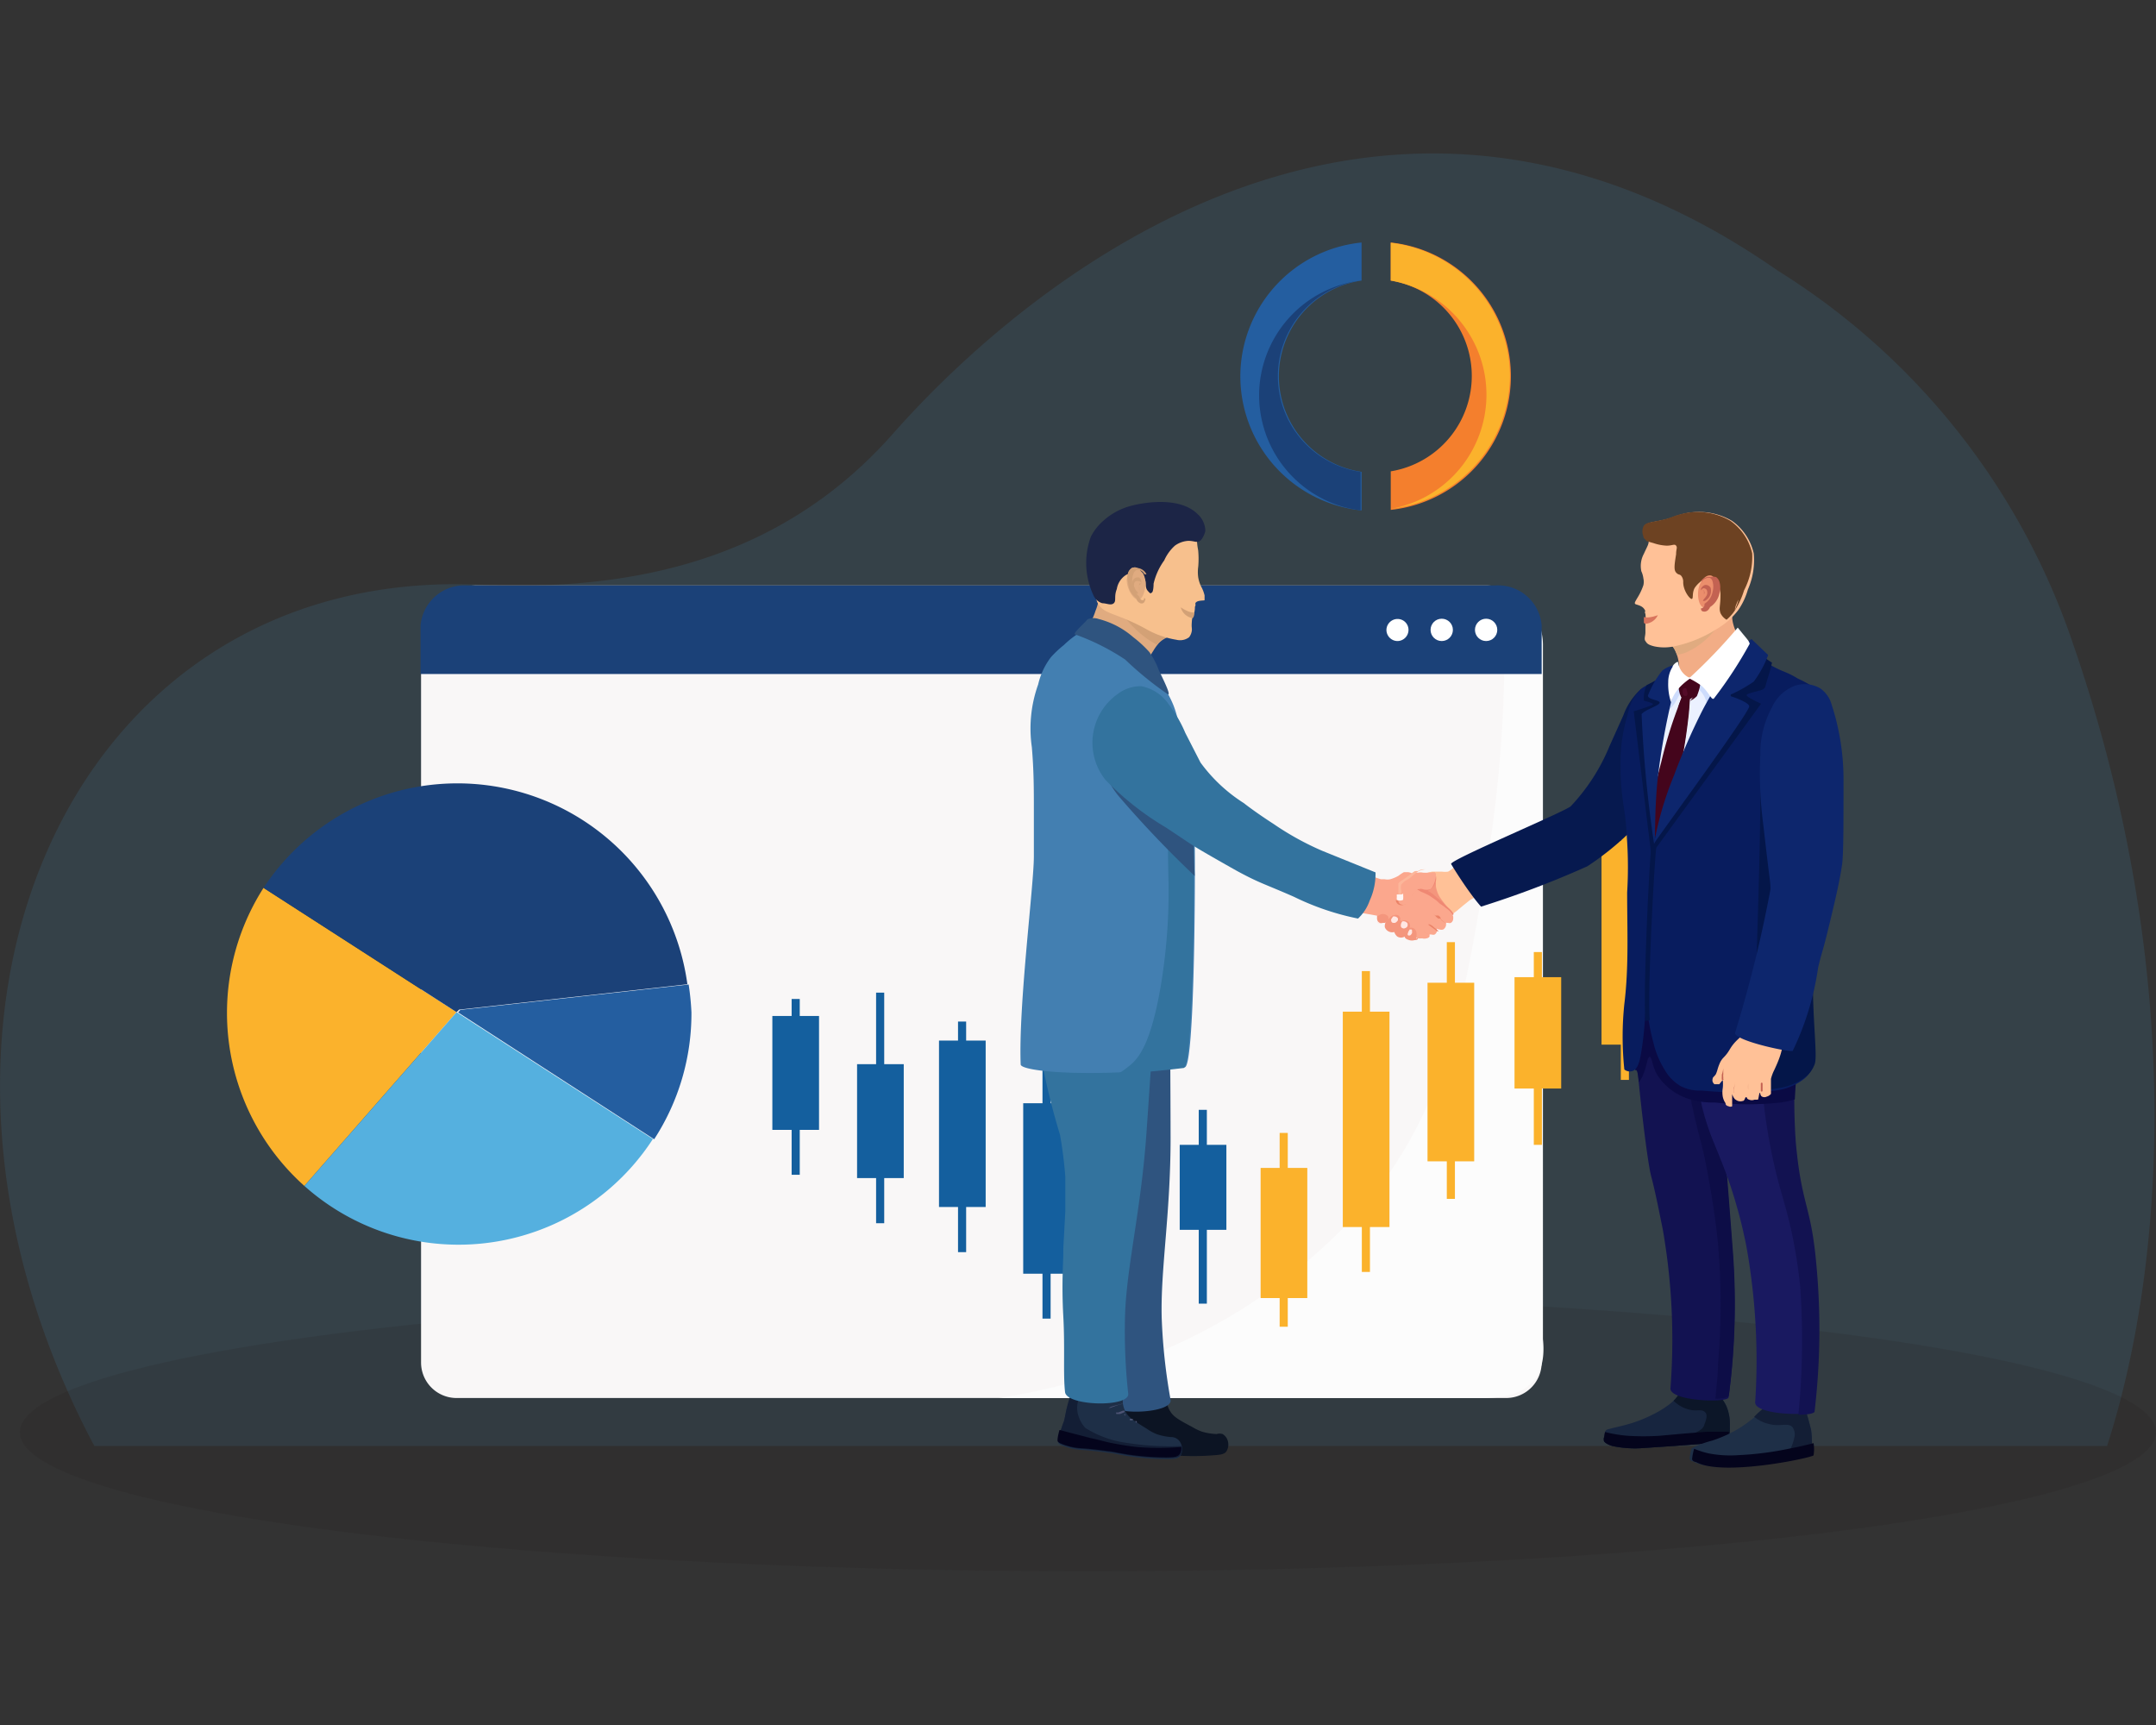 <svg id="Layer_1" data-name="Layer 1" xmlns="http://www.w3.org/2000/svg" viewBox="0 0 85 68"><rect x="0" y="0" width="85" height="68" fill="#333333" stroke="none"/><defs><style>.cls-1{fill:#4aabe5;opacity:0.12;}.cls-2{fill:#231f20;opacity:0.15;}.cls-3{fill:#f9f7f7;}.cls-4{fill:#fcfcfc;}.cls-5{fill:#1b4178;}.cls-6{fill:#fff;}.cls-7{fill:#fbb22c;}.cls-8{fill:#55b0df;}.cls-9{fill:#245ea0;}.cls-10{fill:#145f9e;}.cls-11{fill:#e0ab80;}.cls-12{fill:#d3a176;}.cls-13{fill:#f7c08d;}.cls-14{fill:#1c2546;}.cls-15{fill:#c36252;}.cls-16{fill:#f2ad86;}.cls-17{fill:#ffc197;}.cls-18{fill:#6d4222;}.cls-19{fill:#eb8e6c;}.cls-20{fill:#d8745d;}.cls-21{fill:#f4967d;}.cls-22{fill:#ef8873;}.cls-23{fill:#fba78d;}.cls-24{fill:#7f0a3a;}.cls-25{fill:#ea8368;}.cls-26{fill:#e0745f;}.cls-27{fill:#ffe7e3;}.cls-28{fill:#fcb69a;}.cls-29{fill:#fff5f3;}.cls-30{fill:#0c1423;}.cls-31{fill:#4e5475;}.cls-32{fill:#2f547f;}.cls-33{fill:#1e2f47;}.cls-34{fill:#131e35;}.cls-35{fill:#04041c;}.cls-36{fill:#33739e;}.cls-37{fill:#06194f;}.cls-38{fill:#17253f;}.cls-39{fill:#0c1628;}.cls-40{fill:#121251;}.cls-41{fill:#ebf1ff;}.cls-42{fill:#0d0d47;}.cls-43{fill:#44051c;}.cls-44{fill:#191960;}.cls-45{fill:#0a0a44;}.cls-46{fill:#081c5e;}.cls-47{fill:#041649;}.cls-48{fill:#437fb1;}.cls-49{fill:#cddcfc;}.cls-50{fill:#0d266d;}.cls-51{fill:#540b29;}.cls-52{fill:#f47f2d;}</style></defs><path class="cls-1" d="M83.07,57c2.21-6.82,3.21-18.41-1.32-31.56A27.77,27.77,0,0,0,70.09,10.67c-17.89-12.48-32.74,4-34.95,6.5-4.39,4.92-10.22,6.15-16.24,5.88C2.64,22.33-5.16,40.3,3.72,57Z"/><ellipse class="cls-2" cx="42.89" cy="56.46" rx="42.11" ry="5.48"/><path class="cls-3" d="M18.74,23.08H58.62a2.16,2.16,0,0,1,2.16,2.16V53.71a1.4,1.4,0,0,1-1.4,1.4H18a1.4,1.4,0,0,1-1.4-1.4V25.24A2.16,2.16,0,0,1,18.74,23.08Z"/><path class="cls-4" d="M59.26,23.23a52,52,0,0,1-.67,11c-.92,5.47-1.56,9.25-4.55,13a22.16,22.16,0,0,1-9.68,6.57,23.64,23.64,0,0,1-5,1.31h19.1c1.32,0,2.57-.42,2.37-2.32V25.4A2.33,2.33,0,0,0,59.26,23.23Z"/><path class="cls-5" d="M60.78,24.66a1.72,1.72,0,0,0-1.84-1.58H18.42a1.73,1.73,0,0,0-1.84,1.58v1.91h44.2Z"/><circle class="cls-6" cx="56.84" cy="24.83" r="0.44"/><path class="cls-6" d="M54.66,24.83a.44.44,0,0,1,.44-.43.43.43,0,0,1,.43.43.44.44,0,0,1-.43.44A.44.44,0,0,1,54.66,24.83Z"/><circle class="cls-6" cx="58.59" cy="24.83" r="0.44"/><path class="cls-7" d="M10.39,35A9.15,9.15,0,0,0,12,46.75l6-6.85Z"/><path class="cls-5" d="M18.1,39.8l9-1A9.15,9.15,0,0,0,10.39,35L18,39.9Z"/><path class="cls-8" d="M12,46.75A9.13,9.13,0,0,0,25.74,44.9L18,39.9Z"/><path class="cls-9" d="M27.15,38.81l-9,1-.09.1,7.73,5a9.1,9.1,0,0,0,1.47-5A10.32,10.32,0,0,0,27.15,38.81Z"/><rect class="cls-7" x="52.94" y="39.88" width="1.84" height="8.49"/><rect class="cls-7" x="53.69" y="38.28" width="0.32" height="11.86"/><rect class="cls-7" x="56.28" y="38.74" width="1.84" height="7.04"/><rect class="cls-7" x="57.04" y="37.14" width="0.32" height="10.12"/><rect class="cls-7" x="59.71" y="38.52" width="1.84" height="4.39"/><rect class="cls-7" x="60.47" y="37.53" width="0.32" height="7.6"/><rect class="cls-10" x="40.34" y="43.49" width="1.84" height="6.72"/><rect class="cls-10" x="41.1" y="41.95" width="0.32" height="10.03"/><rect class="cls-10" x="33.79" y="41.95" width="1.84" height="4.49"/><rect class="cls-10" x="34.54" y="39.13" width="0.32" height="9.09"/><rect class="cls-7" x="43.57" y="46.85" width="1.84" height="5.13"/><rect class="cls-7" x="44.32" y="45.47" width="0.32" height="7.64"/><rect class="cls-7" x="49.7" y="46.04" width="1.84" height="5.13"/><rect class="cls-7" x="50.45" y="44.66" width="0.32" height="7.64"/><rect class="cls-10" x="46.51" y="45.13" width="1.84" height="3.35"/><rect class="cls-10" x="47.26" y="43.75" width="0.32" height="7.64"/><rect class="cls-7" x="63.14" y="33.15" width="1.84" height="8.03"/><rect class="cls-7" x="63.9" y="31.2" width="0.32" height="11.37"/><rect class="cls-10" x="37.02" y="41.02" width="1.84" height="6.56"/><rect class="cls-10" x="37.77" y="40.27" width="0.32" height="9.09"/><rect class="cls-10" x="30.45" y="40.05" width="1.84" height="4.49"/><rect class="cls-10" x="31.21" y="39.38" width="0.32" height="6.93"/><path class="cls-11" d="M43.39,23.35c-.12.12,0,.24-.2.73-.22.68-.49.74-.47,1.06,0,.62,1.11,1,1.37,1.09s.76.26,1,.05.11-.22.37-.61a2.15,2.15,0,0,1,.22-.31c.35-.37.75-.27.81-.42C46.65,24.54,44,22.8,43.39,23.35Z"/><path class="cls-12" d="M43.71,23.24a4.39,4.39,0,0,0,1.6,2l.32.19,0-.06c.35-.37.75-.27.81-.42C46.63,24.59,44.62,23.23,43.71,23.24Z"/><path class="cls-13" d="M47.19,21.25c0,.25.05.43.05.47a3.57,3.57,0,0,1,0,.62,1.52,1.52,0,0,0,0,.42,1.31,1.31,0,0,0,.11.35,1.42,1.42,0,0,1,.14.36c0,.13,0,.17,0,.19s-.23,0-.32.07,0,.08-.06.19c0,.32-.1.3-.12.56s0,.21,0,.36a.54.54,0,0,1-.11.28.59.59,0,0,1-.5.1,3.57,3.57,0,0,1-1.19-.42c-1.25-.69-1.67-.55-1.93-1.06a4.06,4.06,0,0,1-.18-.74A4.6,4.6,0,0,1,43,21.94a1.89,1.89,0,0,1,.11-.74,2,2,0,0,1,1.37-.94,4.71,4.71,0,0,1,1.82,0c.38,0,.6.09.73.27A1.85,1.85,0,0,1,47.19,21.25Z"/><path class="cls-14" d="M43.11,23.47a.55.55,0,0,0,.35.31c.17,0,.34.1.45,0s0-.26.12-.56a.81.81,0,0,1,.37-.56.6.6,0,0,1,.72.14c.1.16,0,.34.13.49s.11.09.16.07.07-.21.07-.35a2.54,2.54,0,0,1,.42-.92,1.71,1.71,0,0,1,.42-.58,1,1,0,0,1,.53-.19c.24,0,.33.09.46,0s.21-.37.21-.39a.91.91,0,0,0-.3-.66c-.8-.8-2.47-.37-2.59-.34a2.62,2.62,0,0,0-1.11.58,2.12,2.12,0,0,0-.51.64A3,3,0,0,0,43.11,23.47Z"/><path class="cls-12" d="M47.09,24.14s0,.15-.06.22a.05.05,0,0,1-.05,0,.59.59,0,0,1-.43-.42S46.89,24.18,47.09,24.14Z"/><path class="cls-11" d="M44.7,22.37c-.18,0-.26.31-.28.48,0,.41.3.84.49.79s.37-.71.14-1.06C45,22.56,44.88,22.33,44.7,22.37Z"/><path class="cls-15" d="M44.86,23.29h0Z"/><path class="cls-12" d="M44.91,22.77a.21.21,0,0,0-.23.08.43.43,0,0,0,0,.42c0,.05.08.12.14.13s.07,0,0-.09v0l0,0c0-.05,0,0,0,0a.35.35,0,0,1-.09-.15.23.23,0,0,1,0-.2.11.11,0,0,1,.13-.05A.12.12,0,0,1,45,23a.05.05,0,0,0,0,0s0,0,0-.06A.22.22,0,0,0,44.91,22.77Z"/><path class="cls-15" d="M44.86,23.29h0l0,0h0Z"/><path class="cls-12" d="M44.84,22.39a.26.26,0,0,0-.21,0,.34.34,0,0,0-.15.17.79.79,0,0,0,0,.44.76.76,0,0,0,.32.58h0a.24.24,0,0,0,.2.21h0c.1,0,.13-.07.15-.14a.07.07,0,0,0,0-.06h0a.07.07,0,0,0-.05,0c0,.06,0,.07-.06.07h0c-.07,0-.1-.08-.13-.15s0,0,0,0a.8.8,0,0,1-.22-.9.24.24,0,0,1,.1-.13.19.19,0,0,1,.15,0,.32.32,0,0,1,.18.16,0,0,0,0,0,.08,0A.44.44,0,0,0,44.84,22.39Zm-.07,1.21Z"/><path class="cls-12" d="M44.92,23a.21.21,0,0,0,0,.15c0,.07,0,.14,0,.13a.47.47,0,0,1,0-.22C45,23,45,23,45,23S45,23,44.92,23Z"/><path class="cls-16" d="M65.79,25.26c0,.13.14.14.26.4a1.54,1.54,0,0,1,.14.79c0,.6-.21.79-.09.93s.8,0,1.11-.14a2.89,2.89,0,0,0,1.34-1.49.59.59,0,0,0,.1-.46c0-.11-.08-.14-.17-.3a2.18,2.18,0,0,1-.15-.4c-.12-.46.09-.71,0-.84C68,23.4,65.64,24.63,65.79,25.26Z"/><path class="cls-11" d="M68.16,23.69c-.6,0-2.5,1-2.37,1.57,0,.13.14.14.26.4l.07.16.31-.08A3,3,0,0,0,68.16,23.69Z"/><path class="cls-17" d="M65,21.33c0,.14-.07.23-.19.5a1,1,0,0,0-.1.69.93.93,0,0,1,.08.28.61.61,0,0,1,0,.27,2.45,2.45,0,0,1-.25.52c-.08.14-.1.17-.08.21s.24.05.35.19,0,.09.06.21a1.84,1.84,0,0,1,0,.38c0,.11,0,.21,0,.35s-.06.26,0,.34.07.14.35.21a1.88,1.88,0,0,0,.78,0,5,5,0,0,0,1.69-.69,2.84,2.84,0,0,0,.84-.74,2.71,2.71,0,0,0,.38-.81,2.87,2.87,0,0,0,.23-1.43,2.16,2.16,0,0,0-.86-1.28,2.57,2.57,0,0,0-2-.25c-.28.07-.33.14-.76.23s-.6.09-.67.25a.49.49,0,0,0,0,.38C64.88,21.25,64.93,21.25,65,21.33Z"/><path class="cls-18" d="M69.08,21.81a2.16,2.16,0,0,0-.86-1.28,2.57,2.57,0,0,0-2-.25c-.28.07-.33.14-.76.23s-.6.09-.67.25a.49.49,0,0,0,0,.38c0,.11.1.11.12.19h0l.28.08a1.84,1.84,0,0,0,.52.1c.22,0,.31-.08.37,0s0,.13,0,.34c-.06.38-.1.61,0,.72s.14.05.21.14a.37.37,0,0,1,.07.24c0,.34.27.68.34.66s0-.22.11-.43a1.07,1.07,0,0,1,.22-.24.88.88,0,0,1,.2-.16.48.48,0,0,1,.42.16.8.8,0,0,1,.18.54c0,.4-.07.49,0,.69a.6.6,0,0,0,.24.26,1.71,1.71,0,0,0,.33-.37l0,0c0-.16.09-.3.13-.42,0,.12-.09.26-.13.42a3.28,3.28,0,0,0,.36-.79A2.87,2.87,0,0,0,69.08,21.81Z"/><path class="cls-19" d="M67.47,22.69c.17.06.22.33.22.5,0,.41-.37.81-.56.74s-.3-.75,0-1.07C67.11,22.85,67.29,22.63,67.47,22.69Z"/><path class="cls-15" d="M67.21,23.59h0Z"/><path class="cls-15" d="M67.22,23.06a.22.22,0,0,1,.22.11.45.45,0,0,1-.09.41s-.1.11-.16.11-.07,0,0-.09l0,0,0,0h0a.56.56,0,0,0,.1-.14.26.26,0,0,0,0-.2.15.15,0,0,0-.14-.07.19.19,0,0,0-.09.09s0,0,0,0,0,0,0-.06A.25.25,0,0,1,67.22,23.06Z"/><path class="cls-15" d="M67.22,23.58h0l0,0h0Z"/><path class="cls-15" d="M67.08,22.88a0,0,0,0,0,0,.06s0,0,0,0a.36.36,0,0,1,.2-.15.21.21,0,0,1,.15,0,.22.22,0,0,1,.09.14.73.73,0,0,1,0,.39.7.7,0,0,1-.32.48s0,0,0,.05-.07.14-.14.13h0s0,0,0-.07,0,0,0,0h0a0,0,0,0,0,0,.05c0,.07,0,.15.14.15h0c.13,0,.2-.13.22-.18h0a.84.84,0,0,0,.37-.55.77.77,0,0,0,0-.44.36.36,0,0,0-.13-.19.34.34,0,0,0-.21,0A.4.4,0,0,0,67.08,22.88Zm.2,1Z"/><path class="cls-15" d="M67.18,23.29a.15.15,0,0,1,0,.14c0,.07,0,.14,0,.13s0-.12,0-.22-.07-.07-.07-.09A.1.1,0,0,1,67.18,23.29Z"/><path class="cls-20" d="M64.81,24.32s0,.15,0,.22a.08.08,0,0,0,.05.05.59.59,0,0,0,.5-.34S65,24.39,64.81,24.32Z"/><path class="cls-17" d="M57.5,34.08l-.2.13a1.07,1.07,0,0,1-.21.15.85.85,0,0,1-.24,0c-.19,0-.24,0-.38,0a.88.88,0,0,0-.27.08,1.1,1.1,0,0,0-.61.93,1,1,0,0,0,.84,1,1.22,1.22,0,0,0,.73-.26l.27-.2.25-.21.2-.16c.31-.27.77-.25.85-.45C58.89,34.78,57.78,33.91,57.5,34.08Z"/><path class="cls-21" d="M56.61,34.94c0-.12,0-.23,0-.23s0,.07-.07.16a.5.5,0,0,1-.21.2c-.08,0-.13,0-.14.06s.17.1.37.22a4.49,4.49,0,0,1,.5.39,2.73,2.73,0,0,1-.31-.4A1.16,1.16,0,0,1,56.61,34.94Z"/><path class="cls-22" d="M56.53,35.28a.77.77,0,0,0-.25-.16.53.53,0,0,0,.29-.72h-.1a.88.88,0,0,0-.27.08,1.1,1.1,0,0,0-.61.93,1,1,0,0,0,.84,1,1.22,1.22,0,0,0,.73-.26l.15-.11c-.07-.16-.23-.26-.37-.41S56.81,35.52,56.53,35.28Z"/><path class="cls-23" d="M57.23,36a.89.89,0,0,0-.22-.2c-.17-.14-.17-.12-.26-.19a1.4,1.4,0,0,0-.2-.17l-.19-.13a3.07,3.07,0,0,0-.34-.16.61.61,0,0,1-.13-.09l-.06-.09a.49.49,0,0,1,0-.14c0-.14,0-.16,0-.24a.26.26,0,0,0-.13-.14.39.39,0,0,0-.21-.07l-.14,0a1.53,1.53,0,0,0-.21.14,1.42,1.42,0,0,1-.33.14.53.53,0,0,1-.22,0l-.15,0-.34-.11c-.3-.09-1.14.89-.92,1.24.11.18.49.18,1.17.32a.5.5,0,0,1,.21.07,1.05,1.05,0,0,1,.18.12,7,7,0,0,0,.62.4,3,3,0,0,0,.54.29,1,1,0,0,0,.17,0,.31.31,0,0,0,.17,0,.17.17,0,0,0,.12-.07s0-.07,0-.08.05,0,.09,0a.16.16,0,0,0,.11,0,.2.2,0,0,0,.09-.13s0,0,0-.07,0,0,.1,0a.24.24,0,0,0,.15,0,.26.26,0,0,0,.11-.16s0-.09,0-.1,0,0,.08,0a.17.17,0,0,0,.11,0,.19.19,0,0,0,.09-.14.43.43,0,0,0,0-.12A.69.69,0,0,0,57.23,36Z"/><path class="cls-24" d="M56,34.94l-.1.06h0l.11-.06a.9.9,0,0,0,.31-.38h0A.85.85,0,0,1,56,34.94Z"/><path class="cls-25" d="M56.78,36.15l0,0-.07-.06-.07,0,0,0,0,0,0,0,0,0-.06,0-.08-.07,0,0h0l0,0,.08.08.05.05,0,0,0,0,0,0,0,0,.07.06.07,0,.3.25s0,0,0,0l-.25-.19Z"/><path class="cls-25" d="M55.89,35l-.06-.09h0a.33.33,0,0,0-.12.05c-.18.12-.12.32-.32.48s-.37,0-.36.05a.21.21,0,0,0,.24.19.34.34,0,0,0,.21-.09c.05,0,.05-.07.15-.24a.62.62,0,0,1,.1-.15.79.79,0,0,1,.15-.13l.07,0Z"/><path class="cls-25" d="M56.46,36.49l0,0h0l0,0,0,0,0,0-.09-.05-.07,0h0l0,0,.06.05.08.06,0,0,0,0,0,0h0l.22.16a0,0,0,0,1,.06,0Z"/><path class="cls-25" d="M56.16,36.75l0,0,0,0,0,0h0l0,0,0,0-.05,0h0v0l.05,0,0,0h0v0h0l0,0,0,0,0,0h0l.18.1s0,0,0,0l-.19-.11Z"/><path class="cls-21" d="M55.84,37s0,0,0-.07a.58.58,0,0,0,0-.19.26.26,0,0,0-.07-.12.23.23,0,0,0-.12-.05s0,0-.06,0,0,0,0-.06a.24.24,0,0,0-.06-.17.26.26,0,0,0-.14-.06c-.09,0-.14.07-.18,0s0,0,0-.08a.25.25,0,0,0-.09-.12.22.22,0,0,0-.17,0c-.07,0-.12.06-.21.15s-.13.14-.14.22a.24.24,0,0,0,0,.11.31.31,0,0,0,.37.18.37.37,0,0,0,.12.18.28.28,0,0,0,.29,0,.15.15,0,0,1,0,0c0,.09.15.13.18.14a.37.37,0,0,0,.21,0s.13,0,.13-.06S55.86,37,55.84,37Z"/><path class="cls-26" d="M55.21,36.31h0v0h0v0l0,0v0h0l0,0,0,0,0,0,0,0,0,0v0h0v0h0l0,0,0,0,0,0h0v0l0,0,0,0,0,0,0-.06v0h0Z"/><path class="cls-21" d="M54.36,36.09l-.07,0s0,0,0,.08a.25.25,0,0,0,.08.21.23.23,0,0,0,.15,0h.08a.21.21,0,0,0,.12-.11.17.17,0,0,0,0-.15A.26.26,0,0,0,54.36,36.09Z"/><path class="cls-27" d="M54.29,36.31a.16.16,0,0,0,.05.09s.07,0,.09,0h0Z"/><path class="cls-27" d="M54.92,36.13s0,0-.07.1a.19.19,0,0,0,0,.08s0,0,0,0a.09.09,0,0,0,.07.07H55a.27.27,0,0,0,.11-.1.2.2,0,0,0,0-.08A.18.18,0,0,0,54.92,36.13Z"/><path class="cls-27" d="M55.29,36.32a.22.22,0,0,0-.06.13.16.16,0,0,0,0,.07.1.1,0,0,0,.07.07.1.1,0,0,0,.09,0,.16.16,0,0,0,.1-.08.22.22,0,0,0,0-.11A.2.2,0,0,0,55.29,36.32Z"/><path class="cls-27" d="M55.65,36.64h-.07s-.07.09-.07.14a.08.08,0,0,0,0,.09.13.13,0,0,0,.09,0,.22.22,0,0,0,.07-.09s0-.06,0-.08A.08.08,0,0,0,55.65,36.64Z"/><path class="cls-23" d="M56.56,34.4l-.25,0a1.77,1.77,0,0,1-.21,0,.45.45,0,0,0-.2,0,.43.43,0,0,0-.12,0,1.17,1.17,0,0,0-.21.16l-.16.11-.22.15-.06.06s0,.05,0,.14,0,.14,0,.2l0,.07,0,.12a.49.49,0,0,0,0,.12.21.21,0,0,0,.06.1.26.26,0,0,0,.27,0,.34.34,0,0,0,.17-.17c.06-.1,0-.17.13-.25l.06-.06.08-.1.05,0a.22.22,0,0,1,.14,0,.45.45,0,0,0,.3,0C56.52,35,56.7,34.42,56.56,34.4Z"/><path class="cls-25" d="M55.88,34.88h0v-.08h0v.08h0v0h0v0h0V35h0V35h0v0h0Z"/><path class="cls-25" d="M55.69,35.21v0l0,0v0h0l0,0h0l0,0h0v0a0,0,0,0,0,0,0v0h0Z"/><path class="cls-28" d="M55.9,34.34a.43.43,0,0,0-.12,0,1.17,1.17,0,0,0-.21.16l-.16.11-.22.15-.06.06s0,.05,0,.14,0,.14,0,.2l0,.07,0,.12a.49.49,0,0,0,0,.12v0a.55.55,0,0,0,.12-.35.42.42,0,0,1,0-.26l.09-.09c.09-.07.13-.08.22-.14s.12-.11.27-.22l.1-.07a.77.77,0,0,1,.29-.07H56.1A.45.45,0,0,0,55.9,34.34Z"/><path class="cls-29" d="M55.23,35.26h-.1l-.06,0a.37.37,0,0,0,0,.09.49.49,0,0,0,0,.12h0a.27.27,0,0,0,.25,0s0,0,0-.05a.69.69,0,0,0,0-.13s0-.05,0-.06S55.28,35.26,55.23,35.26Z"/><path class="cls-26" d="M55.58,36.57l0,0,0,.06h0v0l0,0,0,0v0h0l0,.07,0,0v0h0l0,0,0,0,0,0v0l0,0,0,0h0v0l0-.06,0,0h0Z"/><path class="cls-25" d="M57.58,34.94l0,0,0-.06,0,0v0l0-.06,0-.07,0,0,0,0v0l0,0,0,0,0,0,0,0,0,0-.06-.08,0,0,0,0,0,0,.06.07,0,.05,0,0,0,0,0,0v0h0l0,0,0,0a.43.43,0,0,0,0,.07l0,.06,0,0,0,0,0,0,0,.05,0,0,0,0,0,0Z"/><path class="cls-25" d="M57.56,34.62v0l0,0v0h0v0l0,0h0l0,0,0,0,0,0,0,0,0,0,0,0h0l0,0h0l0,0,0,0,0,0,0,0,0,0,0,0,0,0h0l0,0v0h0l0,0h0l0,0v0h0Z"/><path class="cls-19" d="M43.36,54.05c.17-.15.4.13,1,.06.16,0,.28-.06.37,0s.09.3.08.37c-.07.74.74,1.41.55,1.69s-2.08-.16-2.16-.83c0-.14.05-.18.11-.63S43.26,54.14,43.36,54.05Z"/><path class="cls-30" d="M43.77,55.71c.08-.24.09-.39.14-.4.34,0,1.75,0,1.75,0a1.68,1.68,0,0,1-.07-.62c0-.1.39-.08.42,0s-.08.29,0,.63a.9.9,0,0,0,.13.32c.13.22.37.35.86.61a2.13,2.13,0,0,0,.4.19,2.4,2.4,0,0,0,.57.09.4.4,0,0,1,.23,0,.48.48,0,0,1,.16.16.52.52,0,0,1,0,.51c-.08.13-.24.15-.55.17a10.07,10.07,0,0,1-1.53,0c-.54-.06-.5-.07-.77-.09-.67,0-1.05,0-1.05,0a2.69,2.69,0,0,1-.74-.1c-.17-.06-.21-.09-.23-.12s0-.29.16-.85C43.71,56,43.71,55.93,43.77,55.71Z"/><path class="cls-31" d="M42.41,55.3l.23-.09a1.73,1.73,0,0,1,.31-.07s0,0,.06,0h0a.07.07,0,0,1,0,0,1.63,1.63,0,0,0-.3.07l-.22.08a0,0,0,0,1-.06,0h0A0,0,0,0,1,42.41,55.3Z"/><path class="cls-31" d="M42.76,55.47l.09,0,.18-.07a0,0,0,0,1,.06,0h0a.05.05,0,0,1,0,0l-.17.07-.09.05a0,0,0,0,1-.06,0h0A.05.05,0,0,1,42.76,55.47Z"/><path class="cls-31" d="M43.09,55.59l.08,0s.06,0,.06,0h0s0,.05,0,.05l-.07,0-.06,0s0,0-.06,0h0a0,0,0,0,1,0-.06A.18.18,0,0,1,43.09,55.59Z"/><path class="cls-31" d="M43.27,55.73l0,0a0,0,0,0,1,.06,0h0a0,0,0,0,1,0,.06l0,0,0,0s-.05,0-.06,0h0a0,0,0,0,1,0-.07Z"/><path class="cls-31" d="M43.54,55.87h0a.06.06,0,0,1,.06,0h0s0,0,0,0h0l0,0a0,0,0,0,1-.07-.06Z"/><path class="cls-32" d="M45.66,37c.15.07.65-.29.56.86-.13,1.69-.08,2.08-.07,7,0,3-.4,5.16-.35,7.09a22.61,22.61,0,0,0,.35,3.23c.1.54-2.38.66-2.48.11s-.13-1.73-.28-2.93-.19-2.13-.2-2.46,0-.12,0-1.67c0-1,.13-1.84.11-2.06-.07-.57-1.51-5.54-.63-10.42C43,33.31,45.06,36.68,45.66,37Z"/><path class="cls-19" d="M42.42,54c.17-.14.39.13.95.06.16,0,.28-.06.37,0s.09.31.08.38c-.08.74.74,1.4.55,1.69s-2.09-.17-2.16-.84c0-.13,0-.18.11-.63S42.31,54.13,42.42,54Z"/><path class="cls-33" d="M42.05,55.54c.08-.24.11-.39.16-.39.34,0,1.59,0,1.59,0s.05-.24.12-.45.39-.06.42,0-.1.29-.07.63a1,1,0,0,0,.11.33c.12.23.36.37.83.66a2,2,0,0,0,.38.21,2.3,2.3,0,0,0,.57.12.41.41,0,0,1,.38.22.56.56,0,0,1,0,.52c-.09.12-.25.13-.56.13a10.39,10.39,0,0,1-1.52-.12c-.54-.09-.5-.1-.77-.13-.66-.09-1-.11-1-.11a2.33,2.33,0,0,1-.74-.15c-.17-.06-.2-.09-.22-.12s0-.3.21-.84C42,55.81,42,55.75,42.05,55.54Z"/><path class="cls-31" d="M43.69,55.51a1.09,1.09,0,0,1,.23-.09l.31-.08s.05,0,.05,0h0s0,0,0,0a1.57,1.57,0,0,0-.29.08l-.22.08a0,0,0,0,1-.06,0h0A0,0,0,0,1,43.69,55.51Z"/><path class="cls-31" d="M44,55.68l.09,0,.18-.07a0,0,0,0,1,.06,0h0a.07.07,0,0,1,0,.06l-.17.07-.09,0s0,0-.06,0h0S44,55.69,44,55.68Z"/><path class="cls-31" d="M44.37,55.79l.09,0a0,0,0,0,1,.06,0h0s0,0,0,0l-.07,0-.06,0a.06.06,0,0,1-.06,0h0a0,0,0,0,1,0-.07Z"/><path class="cls-31" d="M44.55,55.93l.05,0a0,0,0,0,1,.06,0h0a0,0,0,0,1,0,.06l0,0-.05,0a0,0,0,0,1-.06,0h0a.06.06,0,0,1,0-.07Z"/><path class="cls-31" d="M44.83,56.07h0a0,0,0,0,1,0,0h0s0,0,0,0h0l0,0a.06.06,0,0,1-.06,0,0,0,0,0,1,0-.07A.17.17,0,0,1,44.83,56.07Z"/><path class="cls-34" d="M42.05,55.54a4.67,4.67,0,0,1,.18-.61c.07,0,.16.21.3.22a1,1,0,0,0,0,.7,1.19,1.19,0,0,0,.26.44,4.09,4.09,0,0,0,1.64.59A10.76,10.76,0,0,0,46.6,57a.47.47,0,0,1-.05.35c-.09.12-.25.13-.56.13a10.39,10.39,0,0,1-1.52-.12c-.54-.09-.5-.1-.77-.13-.66-.09-1-.11-1-.11a2.33,2.33,0,0,1-.74-.15c-.17-.06-.2-.09-.22-.12s0-.3.21-.84C42,55.81,42,55.75,42.05,55.54Z"/><path class="cls-35" d="M43,56.69c.42.09.39.1.75.18,0,0,.52.11,1.06.17a10.58,10.58,0,0,0,1.76,0,.45.45,0,0,1-.06.28c-.09.12-.25.13-.56.13a10.39,10.39,0,0,1-1.52-.12c-.54-.09-.5-.1-.77-.13-.66-.09-1-.11-1-.11a2.33,2.33,0,0,1-.74-.15c-.17-.06-.2-.09-.22-.12s0-.21.07-.45Z"/><path class="cls-36" d="M45.27,36.83c.14.08.67-.25.5.89-.25,1.67-.23,2.07-.57,6.93-.21,3-.75,5.12-.84,7.05a22.52,22.52,0,0,0,.12,3.24c.06.55-2.42.49-2.49-.06-.08-.7,0-1.74-.07-3s0-2.14,0-2.47,0-.11.08-1.67c0-1,0-1.11,0-1.34a16.38,16.38,0,0,0-.21-1.67,27.35,27.35,0,0,1-1.18-7C40.75,35.4,44.69,36.5,45.27,36.83Z"/><path class="cls-37" d="M57.21,34.06c-.08-.15,4.34-2,4.71-2.27a7.71,7.71,0,0,0,1.54-2.39L64,28.2a2.6,2.6,0,0,1,.72-1.06,19.88,19.88,0,0,0-.4,2.43c0,1.47.67,2.22.17,3a11.19,11.19,0,0,1-1.91,1.58,38.08,38.08,0,0,1-4.19,1.59C58,35.3,57.49,34.53,57.21,34.06Z"/><path class="cls-38" d="M63.41,56.34c.2-.06.75-.17,1.07-.29a5.22,5.22,0,0,0,.76-.33,3.8,3.8,0,0,0,.52-.32c.37-.27.35-.39.56-.53a1.28,1.28,0,0,1,1.45.14,1.38,1.38,0,0,1,.37.65,1.79,1.79,0,0,1,.06.53c0,.35,0,.53-.11.65s-.39.08-1,.08L66,57l-1.18.08A4.32,4.32,0,0,1,63.56,57s-.31-.09-.33-.22a1.86,1.86,0,0,1,.05-.34A.16.16,0,0,1,63.41,56.34Z"/><path class="cls-39" d="M67.18,56.21c0-.06.18-.37.06-.52s-.29-.07-.53-.1a1.34,1.34,0,0,1-.73-.37c.15-.15.18-.25.34-.35a1.28,1.28,0,0,1,1.45.14,1.38,1.38,0,0,1,.37.65,1.79,1.79,0,0,1,.06.53c0,.35,0,.53-.11.65s-.39.08-1,.08L66,57l-1.18.08A4.32,4.32,0,0,1,63.56,57s-.31-.09-.33-.22,0-.07,0-.12C64.65,56.74,66.87,56.82,67.18,56.21Z"/><path class="cls-35" d="M64.19,56.6a10,10,0,0,0,1.22,0l1-.09.88-.07c.23,0,.52,0,.87,0a.69.69,0,0,1-.1.4c-.15.17-.39.08-1,.08L66,57l-1.18.08A4.32,4.32,0,0,1,63.56,57s-.31-.09-.33-.22a1.88,1.88,0,0,1,.05-.33A5.16,5.16,0,0,0,64.19,56.6Z"/><path class="cls-40" d="M64.75,36c1.81,1.21.64,1.58.9,1,.62-1.27.8-1.43,1.82-.15.51.63.09,1.21,0,4.32,0,.56.24.52.35,2,.2,2.52.3,3.75.48,6.13a27.63,27.63,0,0,1-.15,5.78c0,.24-2.4.16-2.29-.38a25.27,25.27,0,0,0-.15-5.23c-.08-.58-.15-1-.19-1.18s-.25-1.29-.43-1.95C64.81,45.23,63.7,35.34,64.75,36Z"/><path class="cls-41" d="M65.59,27.79a5.72,5.72,0,0,0-.29,1.66c-.1,1.12-.15,1.68-.16,1.75a8.38,8.38,0,0,0,0,2.45c.11,0,.21-.62.59-1.7.77-2.24,1.15-3.36,2.08-4.21.21-.18.6-.49.52-.71s-.39-.21-1-.27a2.15,2.15,0,0,0-1,0A1.57,1.57,0,0,0,65.59,27.79Z"/><path class="cls-42" d="M68.32,49.34c-.18-2.38-.28-3.61-.48-6.13-.11-1.45-.36-1.41-.35-2,.07-3.11.49-3.69,0-4.32-1-1.23-1.18-1.13-1.75,0,.24.45-.25.5-.07.13l.07-.13a2.83,2.83,0,0,0-1-.91c-.47-.31-.51,1.55-.37,3.78a2.35,2.35,0,0,1,.82.37,2.56,2.56,0,0,1,.77,1,8.54,8.54,0,0,1,.69,2.17c.41,1.91.39,1.48.63,2.72.12.64.33,1.75.45,3a27.08,27.08,0,0,1,0,4.77c0,.42-.06.87-.1,1.35.3,0,.52-.06.53-.13A27.63,27.63,0,0,0,68.32,49.34Z"/><path class="cls-43" d="M66.57,27c-.09,0-.26.46-.46,1a17.22,17.22,0,0,0-.62,2.06,11.49,11.49,0,0,0-.33,1.63c-.13,1-.17,2.2,0,2.23a7,7,0,0,0,.75-2.26,23.53,23.53,0,0,0,.65-3.5C66.67,27.15,66.61,27.05,66.57,27Z"/><path class="cls-43" d="M66.57,27c-.08,0-.24.4-.42.89.06-.11.1-.18.14-.17s.09.1,0,1.14a22.39,22.39,0,0,1-.64,3.5c-.15.58-.29,1.11-.42,1.52a10.81,10.81,0,0,0,.7-2.23,23.53,23.53,0,0,0,.65-3.5C66.67,27.15,66.61,27.05,66.57,27Z"/><path class="cls-33" d="M67.5,56.79a5.66,5.66,0,0,0,.73-.3A4.5,4.5,0,0,0,69,56c.36-.27.32-.33.55-.5,0,0,.82-.56,1.34-.27.27.16.35.49.51,1.12a3.51,3.51,0,0,1,0,1c-.08.1-3.61.85-4.64.26,0,0-.12,0-.15-.11a3,3,0,0,1,.08-.41A4,4,0,0,1,67.5,56.79Z"/><path class="cls-34" d="M69.55,55.51s.82-.56,1.34-.27c.27.16.35.49.51,1.12a3.51,3.51,0,0,1,0,1,5.76,5.76,0,0,1-1.17.27,2,2,0,0,0,.52-1,.48.48,0,0,0-.09-.38c-.18-.18-.49,0-.89-.11a1.37,1.37,0,0,1-.61-.29A2.26,2.26,0,0,1,69.55,55.51Z"/><path class="cls-35" d="M67.35,57.29a4.5,4.5,0,0,0,1.22.07,12.46,12.46,0,0,0,2-.26c.37-.07.69-.15.93-.21a1.48,1.48,0,0,1,0,.48c-.08.1-3.61.85-4.64.26,0,0-.12,0-.15-.11a2.45,2.45,0,0,1,.08-.41A3.58,3.58,0,0,0,67.35,57.29Z"/><path class="cls-44" d="M70.55,37.44c.51.63.1,1.22.08,4.33A29.24,29.24,0,0,0,70.75,45c.23,2.52.6,2.44.81,4.81a27.55,27.55,0,0,1-.07,5.79c0,.24-2.4.19-2.29-.35A25.42,25.42,0,0,0,69,50.06c-.08-.57-.16-1-.2-1.18s-.14-.68-.33-1.33c-.32-1.15-.7-2-1-2.75-.67-1.81-.32-1.83-1-4s-1.07-2.4-.81-2.95C66.26,36.53,69.51,36.18,70.55,37.44Z"/><path class="cls-40" d="M70.55,37.44c.51.63.28,1.1.25,4.21a24.09,24.09,0,0,0,0,3.39c.23,2.52.6,2.44.81,4.81a27.55,27.55,0,0,1-.07,5.79c0,.08-.28.13-.64.13a29.45,29.45,0,0,0,.07-5.08,20.47,20.47,0,0,0-.31-2c-.19-.9-.36-1.4-.54-2.07a22,22,0,0,1-.59-3.18,36.88,36.88,0,0,1-.23-6.66A2.39,2.39,0,0,1,70.55,37.44Z"/><path class="cls-45" d="M64.61,42.66c.29-.34.32-1,.42-1s.1.32.28.67a2.29,2.29,0,0,0,1.3,1,3.15,3.15,0,0,0,1,.13,12.08,12.08,0,0,0,2.61,0,4.47,4.47,0,0,0,.54-.12c.1-1.86.26-2.34-.16-2.85a3.41,3.41,0,0,0-3.2-.68c-.88-1.07-1.09-.93-1.63.17a2.93,2.93,0,0,0-1-.9c-.47-.32-.43.91-.3,3.12C64.57,42.08,64.61,42.66,64.61,42.66Z"/><path class="cls-46" d="M66,26.37c-.06,0-.13.1-.57.37s-.52.26-.71.4a1.78,1.78,0,0,0-.54,1,6.46,6.46,0,0,0-.29,2.11c0,.3,0,.7.12,1.51s.11,1,.14,1.42a16.48,16.48,0,0,1,0,2c0,1.46.07,2.94-.11,4.39a12.4,12.4,0,0,0,0,2.59.34.34,0,0,0,.32.06c.22-.07.29-.42.34-.71.17-1,.16-1.79.2-1.8s.07.59.28,1.37a3.55,3.55,0,0,0,.46,1.11,1.72,1.72,0,0,0,.63.63,1.64,1.64,0,0,0,.82.17,15.4,15.4,0,0,0,2.91,0,2.26,2.26,0,0,0,1.11-.45,1.09,1.09,0,0,0,.37-.52c.1-.31-.07-1.56-.08-3.22,0-4.5-.87-8.56-.06-10.31.08-.18.74-.73.47-1.18a4.45,4.45,0,0,0-.93-.56c-.46-.28-.54-.24-1-.49s-.55-.44-.76-.42-.55.44-.63.59a23.66,23.66,0,0,0-1.6,3,14.7,14.7,0,0,1-1.65,3.61,10.63,10.63,0,0,1,0-2.84C65.54,28.09,66.22,26.48,66,26.37Z"/><path class="cls-47" d="M64.81,27.62s.36.09.36.14-.76.28-.76.28l.69,5.65,4.33-5.95s-.58-.26-.57-.34.55-.16.65-.23.07-.07.19-.46a5.23,5.23,0,0,0,.16-.59c-.4-.25-.48-.39-.68-.37s-.55.44-.63.59a23.66,23.66,0,0,0-1.6,3A14.94,14.94,0,0,1,65.25,33a12.75,12.75,0,0,1,0-2.91c.27-2,1-3.6.71-3.71-.06,0-.13.1-.57.37-.22.14-.36.2-.47.26A1.21,1.21,0,0,0,64.81,27.62Z"/><path class="cls-48" d="M42.58,24.93a3.75,3.75,0,0,0-.64.5,4.2,4.2,0,0,0-.51.48,2.81,2.81,0,0,0-.5,1.07,5.14,5.14,0,0,0-.25,2.47c.08.94.08,1.65.08,2.51s0,1.39,0,1.8c0,1.15-.61,5.86-.52,8.2,0,.28,2.74.54,6.47.11.39,0,.42-7.45.39-9.1,0-1.25-.58-2.31-.57-3.56a4,4,0,0,0-.26-1.59,4.19,4.19,0,0,0-.74-1.2C44.78,25.79,43.35,24.56,42.58,24.93Z"/><path class="cls-47" d="M69.75,28.49a4.43,4.43,0,0,0-.36,1.57c.08,2.38-.22,10-.32,12.93a5.18,5.18,0,0,0,1-.09,2.26,2.26,0,0,0,1.11-.45,1.09,1.09,0,0,0,.37-.52c.1-.31-.07-1.56-.08-3.22,0-2.26-.24-4.41-.35-6.21C70.63,30.64,70,28.44,69.75,28.49Z"/><path class="cls-49" d="M67.31,26.76a2.15,2.15,0,0,0-1,0,1.49,1.49,0,0,0-.68.95c0,.15.07.26.13.27s.14-.09.24-.22a2,2,0,0,0,.17-.3c.09-.16.25-.46.46-.48s.32.16.42.27c.28.32.2.57.33.63s.59-.33,1-.91C68.23,26.85,67.9,26.82,67.31,26.76Z"/><path class="cls-17" d="M68.75,40.77a3,3,0,0,0-.36.33c-.22.25-.19.33-.43.58a.73.73,0,0,0-.17.26,1.93,1.93,0,0,0-.08.23,1.23,1.23,0,0,1-.06.17c-.06.1-.13.12-.13.19a.2.2,0,0,0,0,.11.26.26,0,0,0,.07.1c.07,0,.18,0,.19,0s.13-.17.14-.16a1.41,1.41,0,0,1,0,.31,1,1,0,0,0,0,.34.7.7,0,0,0,.11.26c0,.09.08.11.12.12a.15.15,0,0,0,.14,0s0-.07,0-.16,0-.32,0-.32a.55.55,0,0,0,.1.19.41.41,0,0,0,.13.08.31.31,0,0,0,.19,0c.08,0,.08-.15.13-.15s0,.06.12.1a.28.28,0,0,0,.21,0c.07,0,.1,0,.13,0s.05-.26.08-.27,0,.1.09.15a.2.2,0,0,0,.18,0,.32.32,0,0,0,.17-.11c0-.08,0-.14,0-.33,0,0,0-.12,0-.26a1.64,1.64,0,0,1,.13-.35c.13-.28.47-1,.26-1.33S69.24,40.44,68.75,40.77Z"/><path class="cls-15" d="M67.94,42.55h0a.08.08,0,0,1,0,0l0-.1a.19.19,0,0,1,0-.08c0-.09,0-.18,0-.26a.05.05,0,0,1,0,0h0s0,0,0,0a1.1,1.1,0,0,1-.06.26.31.31,0,0,1,0,.08s0,.08,0,.11S68,42.56,67.94,42.55Z"/><path class="cls-15" d="M68.37,43.08h0s0,0,0,0v0a.9.9,0,0,1,0-.18,1.4,1.4,0,0,1,.06-.28,0,0,0,0,1,0,0h0a.08.08,0,0,1,0,0,2.68,2.68,0,0,0-.07.27s0,.12,0,.18v0S68.39,43.08,68.37,43.08Z"/><path class="cls-15" d="M68.92,43.21h0s0,0,0,0v-.26a1.43,1.43,0,0,1,0-.22s0,0,0,0h0s0,0,0,0l0,.22v.26A0,0,0,0,1,68.92,43.21Z"/><rect class="cls-15" x="69.42" y="42.68" width="0.07" height="0.35" rx="0.03"/><path class="cls-50" d="M69.8,35.06c0-.34,0-.05-.28-2.53a15.67,15.67,0,0,1-.12-2.8,3.81,3.81,0,0,1,.46-1.85,1.63,1.63,0,0,1,.91-.85,1.22,1.22,0,0,1,1,.11,1.17,1.17,0,0,1,.4.51,9.51,9.51,0,0,1,.51,3c0,1.92,0,2.89-.05,3.39-.11.74-.26,1.37-.52,2.45s-.25.9-.43,1.65a11.2,11.2,0,0,1-1,3.28c0,.09-2.2-.36-2.28-.69A50.73,50.73,0,0,0,69.8,35.06Z"/><path class="cls-50" d="M65.21,33.25A13.19,13.19,0,0,1,66,30.56,24.8,24.8,0,0,1,67.12,28c.17-.33.42-.76.93-1.61a3.47,3.47,0,0,1,1-1.2l.66.63a4.14,4.14,0,0,1-.57,1.05,5.73,5.73,0,0,1-.86.49.05.05,0,0,0,0,.1c.24.08.72.27.68.4C68.85,28.25,65.67,32.57,65.21,33.25Z"/><path class="cls-50" d="M65.21,33.25a47.94,47.94,0,0,1-.49-5.1c.16-.19.7-.33.71-.45s-.57-.12-.44-.33a3.69,3.69,0,0,1,.54-.93,1.15,1.15,0,0,1,.59-.24c.17,0,0,.68-.19,1.28a26.22,26.22,0,0,0-.57,3.17C65.21,32,65.28,33.25,65.21,33.25Z"/><path class="cls-47" d="M64.87,40.25c-.1-1.2.16-6.36.23-6.88l.2,0c-.07.51-.36,5.69-.26,6.84Z"/><path class="cls-43" d="M66.26,26.86c-.12.12-.07.35-.05.43s.07.25.18.3.36-.07.47-.19.23-.55.1-.66-.2,0-.49.05S66.29,26.83,66.26,26.86Z"/><path class="cls-43" d="M67,26.74s-.2,0-.49.05-.18,0-.21.07a.35.35,0,0,0-.07.3.71.71,0,0,1,.24-.17.36.36,0,0,1,.21,0,.2.2,0,0,1,.16.28.88.88,0,0,1-.21.36.88.88,0,0,0,.27-.19C67,27.2,67.09,26.85,67,26.74Z"/><path class="cls-6" d="M66.59,26.74a21.35,21.35,0,0,0,1.92-2s0,0,.17.21.29.33.3.43a16.62,16.62,0,0,1-1.39,2.13c-.1.16-.19-.2-.51-.48A3.44,3.44,0,0,0,66.59,26.74Z"/><path class="cls-6" d="M66.63,26.73c.08,0-.57.31-.75.95a2.22,2.22,0,0,1-.11-.79,1.1,1.1,0,0,1,.17-.6c0-.08.21-.25.22-.18A.79.79,0,0,0,66.63,26.73Z"/><path class="cls-51" d="M66.34,27.2a.22.22,0,0,0,0,.08s0,.12.06.14a.09.09,0,0,0,.1,0c.07-.07,0-.19,0-.21s0-.09-.08-.08S66.35,27.18,66.34,27.2Z"/><path class="cls-32" d="M42.36,25s0-.07.27-.33.21-.24.28-.27a.61.61,0,0,1,.4,0,3.33,3.33,0,0,1,1.37.72,4.56,4.56,0,0,1,.63.58,3,3,0,0,1,.38.73c.4.81.41.92.37.95A13.3,13.3,0,0,1,44.36,26,9,9,0,0,0,42.36,25Z"/><path class="cls-36" d="M47.06,33c0-1.25-.58-2.31-.57-3.56a4.15,4.15,0,0,0-.17-1.34,50.63,50.63,0,0,0-.25,6.71,22.54,22.54,0,0,1-.28,3.89c-.38,2.34-.86,3-1.26,3.31a3.35,3.35,0,0,1-.4.29c.77,0,1.62-.09,2.54-.2C47.06,42,47.09,34.62,47.06,33Z"/><path class="cls-32" d="M47.06,33a5.88,5.88,0,0,0-.16-1.19c-1.81-3.19-2.67-4-3.09-3.84s-.46.93-.48,1.29a3.4,3.4,0,0,0,.77,2.12,42.18,42.18,0,0,0,3,3.15C47.07,33.83,47.06,33.29,47.06,33Z"/><path class="cls-36" d="M45,27.05a1.49,1.49,0,0,0-.91.29,2.35,2.35,0,0,0-.51,3.4,11.37,11.37,0,0,0,2.37,1.87c1,.66,1,.68,1.55,1s1.19.68,1.3.74c.87.47,1,.47,2.21,1a10.37,10.37,0,0,0,2.53.86A1.75,1.75,0,0,0,54,35.5a2.52,2.52,0,0,0,.23-1.11l-2.1-.85a11.28,11.28,0,0,1-1.92-1.06c-.62-.4-1.06-.73-1.17-.82a6.25,6.25,0,0,1-1.71-1.6l-.6-1.17a5.07,5.07,0,0,0-.65-1.12A1.71,1.71,0,0,0,45,27.05Z"/><path class="cls-52" d="M54.83,9.57v1.49h0a3.81,3.81,0,0,1,0,7.52v1.52h0a5.3,5.3,0,0,0,0-10.54Z"/><path class="cls-9" d="M48.9,14.84a5.32,5.32,0,0,0,4.78,5.28h0V18.6a3.81,3.81,0,0,1,0-7.54h0V9.56A5.31,5.31,0,0,0,48.9,14.84Z"/><path class="cls-5" d="M49.64,15.58a4.58,4.58,0,0,0,4,4.54V18.6a3.81,3.81,0,0,1,0-7.54h0A4.57,4.57,0,0,0,49.64,15.58Z"/><path class="cls-7" d="M59.53,14.84a5.31,5.31,0,0,0-4.7-5.27v1.49a4.57,4.57,0,0,1,0,9h0A5.31,5.31,0,0,0,59.53,14.84Z"/></svg>